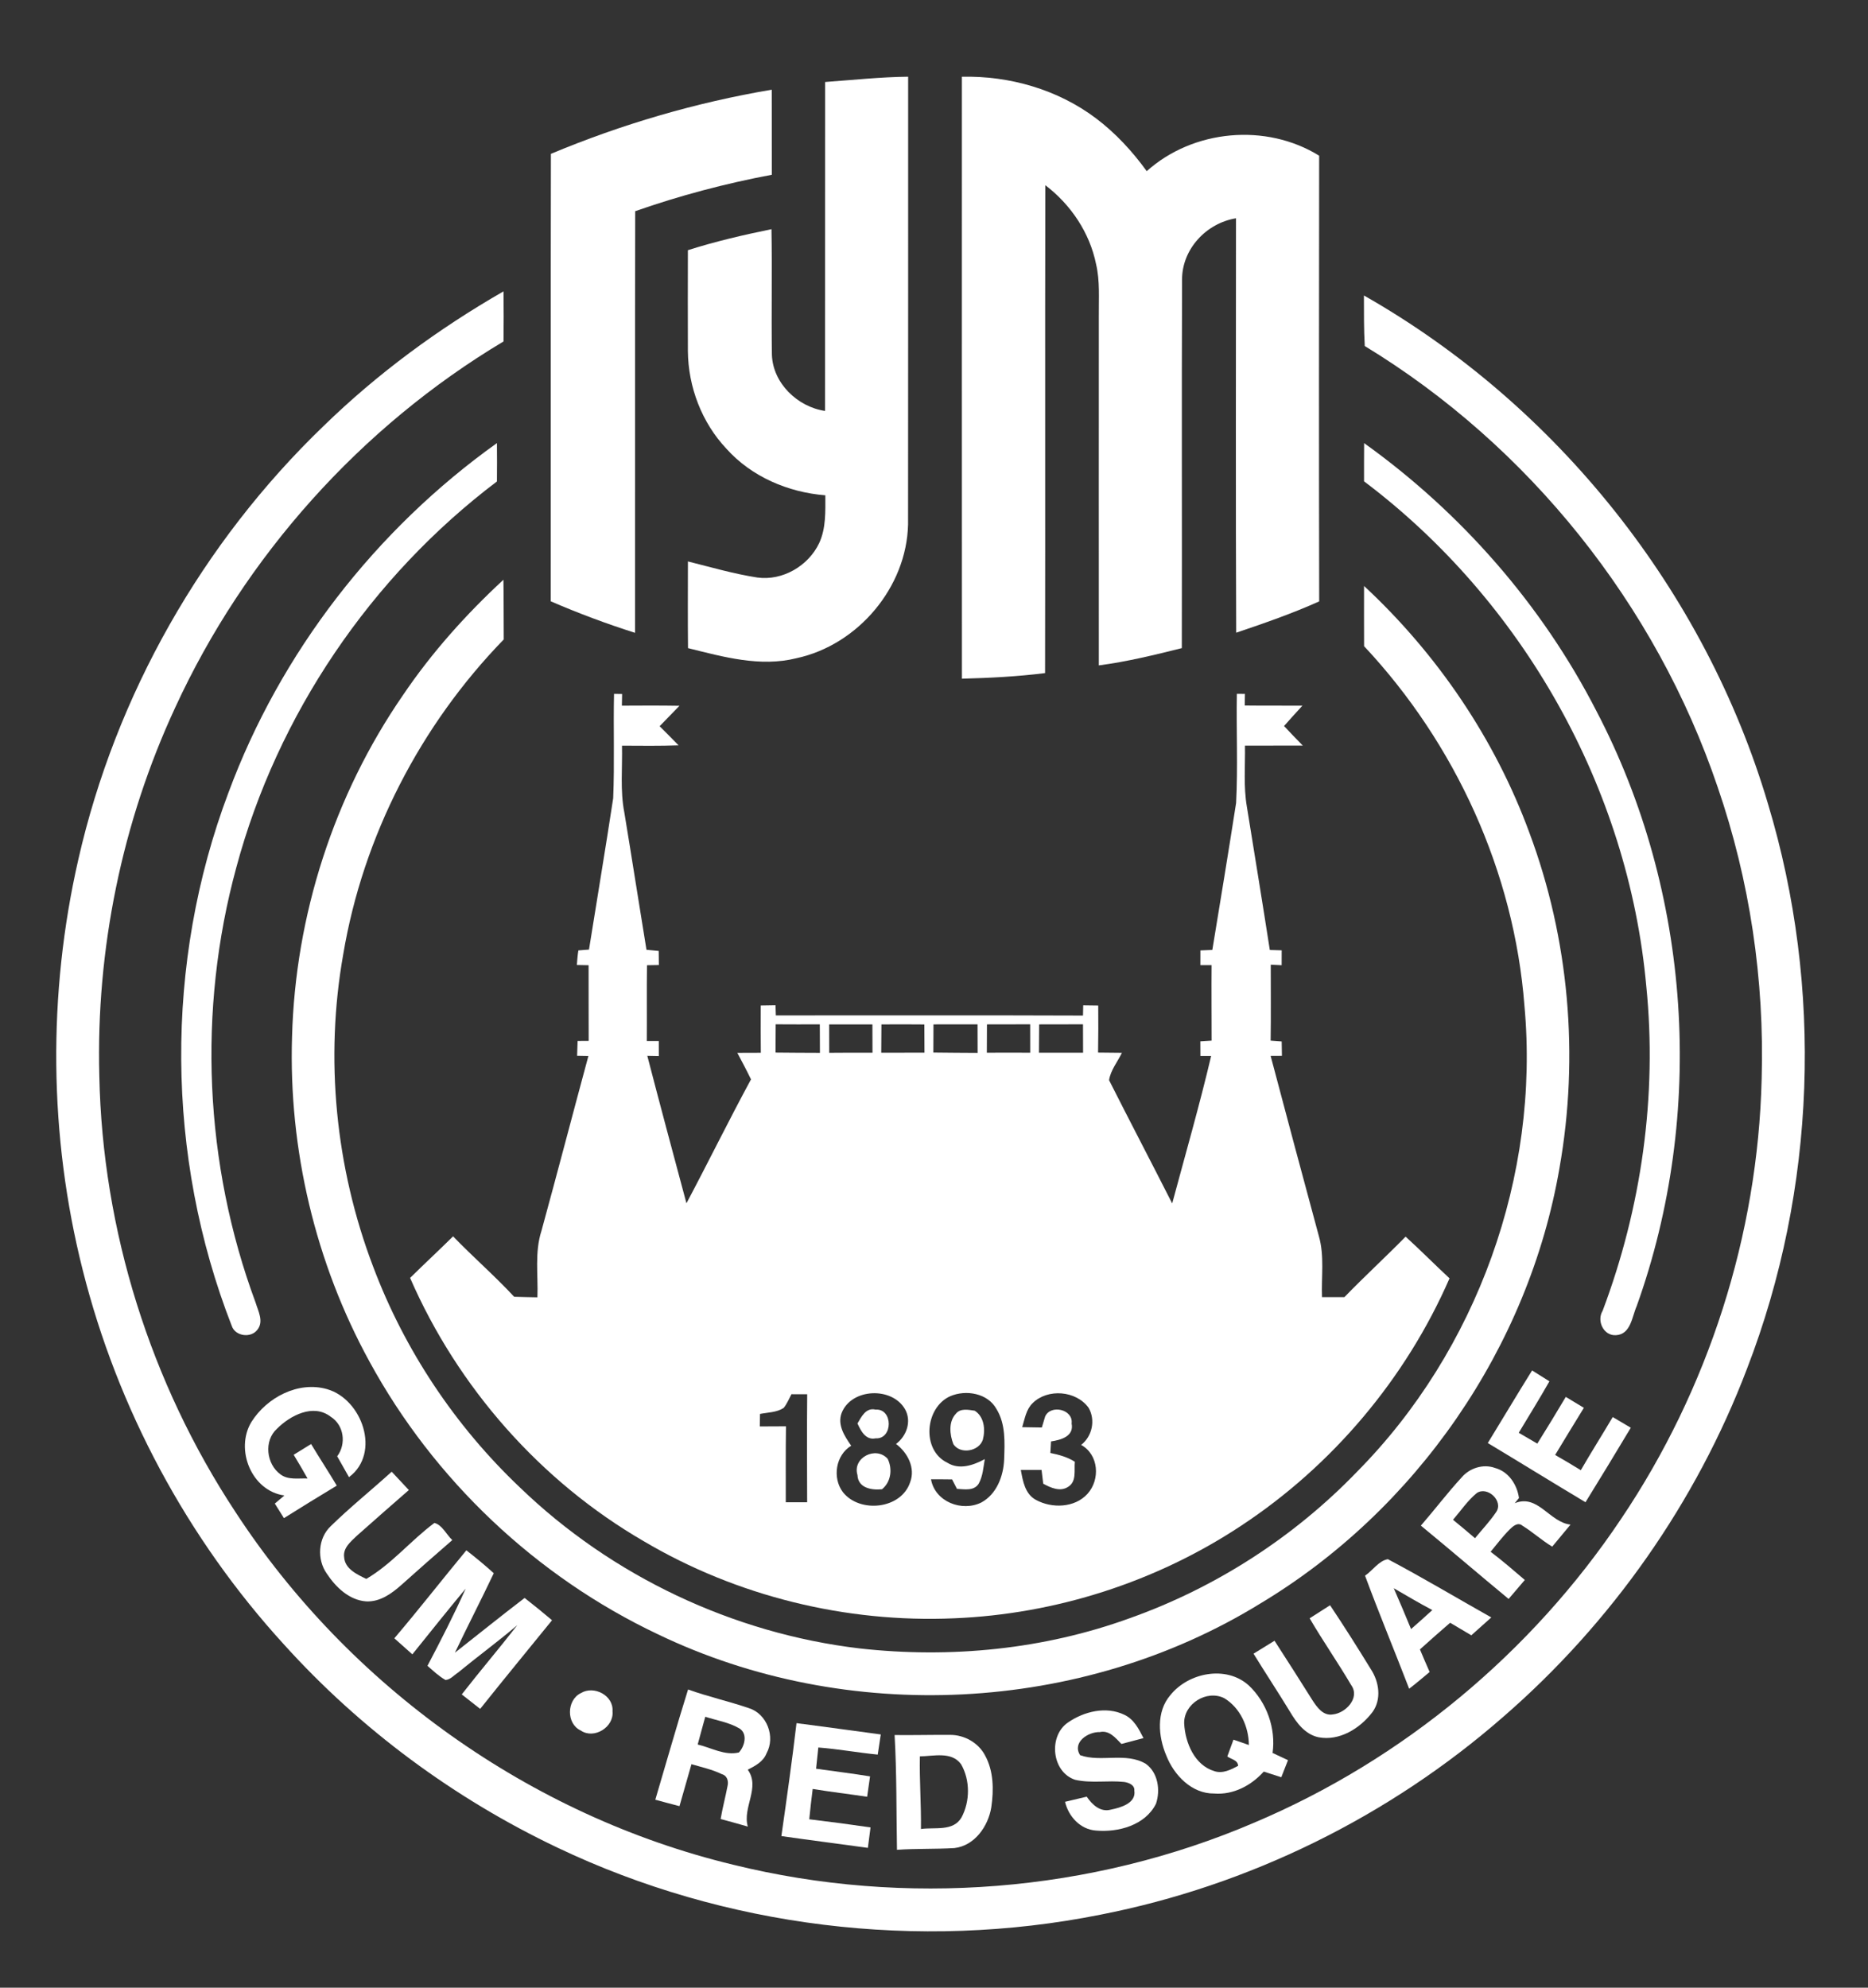 <?xml version="1.0" encoding="UTF-8"?> <svg xmlns="http://www.w3.org/2000/svg" width="141" height="150" viewBox="0 0 141 150" fill="none"><rect x="0" y="0" width="141" height="150" fill="#333333" stroke="none"/> <path d="M62.283 6.188C64.369 6.039 66.452 5.81 68.548 5.789C68.542 17.051 68.557 28.309 68.542 39.569C68.438 44.324 64.756 48.667 60.128 49.67C57.381 50.36 54.595 49.571 51.932 48.911C51.911 46.729 51.923 44.551 51.926 42.369C53.664 42.804 55.393 43.309 57.167 43.583C59.074 43.845 61.021 42.702 61.833 40.985C62.357 39.857 62.298 38.589 62.298 37.378C59.494 37.155 56.735 35.982 54.839 33.872C52.976 31.899 51.946 29.202 51.923 26.497C51.908 23.958 51.923 21.42 51.923 18.881C53.991 18.22 56.107 17.732 58.232 17.295C58.289 20.455 58.217 23.622 58.265 26.783C58.342 28.926 60.205 30.708 62.277 31.012C62.286 22.738 62.274 14.461 62.283 6.188Z" fill="white"></path> <path d="M72.605 5.792C76.2 5.708 79.849 6.759 82.733 8.934C84.209 10.048 85.474 11.42 86.557 12.917C90.063 9.771 95.566 9.268 99.572 11.75C99.56 22.961 99.551 34.173 99.575 45.384C97.536 46.301 95.423 47.033 93.31 47.747C93.265 37.324 93.295 26.899 93.295 16.473C91.057 16.839 89.215 18.798 89.224 21.107C89.188 30.372 89.227 39.643 89.206 48.911C87.137 49.428 85.057 49.938 82.941 50.214C82.941 41.411 82.935 32.604 82.941 23.801C82.929 22.512 83.033 21.205 82.735 19.941C82.256 17.562 80.825 15.438 78.902 13.976C78.875 26.25 78.908 38.524 78.884 50.795C76.801 51.056 74.703 51.164 72.608 51.217C72.599 36.074 72.605 20.934 72.605 5.792Z" fill="white"></path> <path d="M41.583 11.61C46.934 9.372 52.533 7.735 58.253 6.768C58.262 8.908 58.253 11.048 58.259 13.188C54.759 13.848 51.306 14.759 47.946 15.938C47.922 26.545 47.946 37.152 47.934 47.756C45.774 47.072 43.652 46.277 41.571 45.378C41.583 34.122 41.559 22.866 41.583 11.61Z" fill="white"></path> <path d="M24.42 32.152C28.485 28.194 33.086 24.812 38.006 21.988C38.021 23.247 38.024 24.509 38.006 25.768C27.223 32.211 18.473 41.988 13.223 53.399C9.205 62.059 7.244 71.661 7.497 81.199C7.732 92.839 11.36 104.375 17.765 114.092C26.354 127.259 40.039 137.03 55.336 140.72C68.336 143.926 82.369 142.821 94.682 137.542C105.881 132.807 115.613 124.711 122.372 114.61C128.946 104.845 132.693 93.194 132.973 81.42C133.191 73.958 132.083 66.452 129.649 59.39C125 45.658 115.408 33.646 103.015 26.113C102.941 24.842 102.958 23.569 102.952 22.298C117.515 30.574 128.699 44.607 133.455 60.676C137.631 74.527 137.086 89.759 131.878 103.262C128.042 113.363 121.64 122.47 113.482 129.548C104.878 137.077 94.274 142.301 83.051 144.494C69.322 147.235 54.723 145.455 42.08 139.432C34.289 135.729 27.214 130.503 21.432 124.098C14.137 116.116 8.872 106.307 6.238 95.821C3.688 85.72 3.592 75.018 5.911 64.866C8.729 52.47 15.262 40.961 24.42 32.152Z" fill="white"></path> <path d="M17.247 59.809C21.161 49.25 28.352 39.973 37.509 33.438C37.521 34.402 37.518 35.369 37.509 36.333C27.985 43.533 20.929 53.941 17.834 65.476C14.905 76.217 15.42 87.851 19.289 98.289C19.485 98.943 19.929 99.726 19.426 100.351C18.932 101.006 17.753 100.836 17.494 100.06C12.5 87.271 12.396 72.655 17.247 59.809Z" fill="white"></path> <path d="M102.967 33.441C110.283 38.679 116.381 45.631 120.491 53.64C127.673 67.339 128.759 84.021 123.539 98.569C123.182 99.372 123.098 100.696 121.979 100.759C121.042 100.824 120.503 99.679 120.97 98.917C123.899 91.14 125.098 82.699 124.265 74.426C122.92 59.476 114.938 45.342 102.961 36.324C102.961 35.363 102.958 34.402 102.967 33.441Z" fill="white"></path> <path d="M30.414 52.464C32.574 49.265 35.169 46.369 38 43.75C38.024 45.253 38.012 46.753 38.024 48.256C31.735 54.726 27.405 63.107 25.908 72.015C24.509 79.884 25.324 88.125 28.166 95.589C30.536 101.89 34.366 107.628 39.25 112.256C46.178 118.937 55.33 123.268 64.89 124.399C71.744 125.164 78.791 124.476 85.286 122.113C91.75 119.818 97.672 116.003 102.431 111.065C111.482 101.923 116.241 88.717 115.068 75.905C114.295 65.821 109.866 56.128 102.964 48.765C102.967 47.25 102.949 45.735 102.961 44.22C108.482 49.354 112.839 55.756 115.44 62.839C118.44 70.866 119.208 79.699 117.714 88.134C115.39 101.679 106.893 113.961 95.116 121.018C81.61 129.33 63.925 130.196 49.646 123.324C40.473 118.982 32.747 111.67 27.893 102.759C23.803 95.304 21.78 86.738 22.044 78.244C22.289 69.086 25.208 60.009 30.414 52.464Z" fill="white"></path> <path d="M46.348 52.363C46.5 52.366 46.806 52.369 46.958 52.372C46.955 52.592 46.943 53.033 46.94 53.253C48.39 53.244 49.839 53.238 51.288 53.262C50.788 53.777 50.288 54.289 49.788 54.804C50.271 55.28 50.747 55.762 51.22 56.247C49.797 56.295 48.372 56.28 46.949 56.271C46.988 57.955 46.8 59.661 47.128 61.33C47.699 64.777 48.232 68.229 48.797 71.676C49.026 71.696 49.488 71.741 49.72 71.762C49.723 72.116 49.729 72.47 49.732 72.827C49.509 72.83 49.059 72.836 48.836 72.842C48.809 74.744 48.836 76.649 48.821 78.556C49.047 78.556 49.5 78.556 49.726 78.559C49.726 78.938 49.726 79.316 49.729 79.696C49.512 79.691 49.077 79.684 48.86 79.679C49.824 83.393 50.821 87.101 51.815 90.806C53.464 87.702 55.012 84.545 56.687 81.455C56.36 80.777 56.006 80.113 55.654 79.452C56.247 79.449 56.836 79.446 57.428 79.446C57.413 78.256 57.416 77.068 57.422 75.881C57.794 75.872 58.166 75.869 58.538 75.863C58.544 76.054 58.556 76.438 58.562 76.628C66.291 76.631 74.018 76.61 81.747 76.64C81.753 76.446 81.759 76.062 81.762 75.869C82.047 75.875 82.613 75.881 82.896 75.884C82.907 77.066 82.904 78.247 82.884 79.431C83.485 79.438 84.083 79.443 84.684 79.449C84.357 80.131 83.83 80.759 83.714 81.515C85.285 84.625 86.904 87.711 88.479 90.818C89.476 87.113 90.538 83.426 91.419 79.691C91.217 79.691 90.812 79.691 90.61 79.691C90.607 79.321 90.604 78.952 90.604 78.583C90.818 78.568 91.244 78.545 91.455 78.53C91.455 76.631 91.437 74.735 91.452 72.836C91.241 72.836 90.818 72.836 90.607 72.833C90.607 72.464 90.607 72.092 90.61 71.723C90.907 71.708 91.208 71.696 91.509 71.688C92.119 67.991 92.726 64.298 93.303 60.598C93.446 57.854 93.312 55.104 93.36 52.36L93.97 52.366C93.964 52.583 93.958 53.021 93.955 53.241C95.404 53.259 96.857 53.244 98.309 53.253C97.842 53.759 97.381 54.271 96.922 54.789C97.387 55.286 97.857 55.78 98.336 56.265C96.881 56.271 95.425 56.271 93.973 56.268C93.997 57.798 93.854 59.342 94.113 60.86C94.696 64.47 95.288 68.077 95.848 71.691C96.071 71.696 96.521 71.711 96.744 71.717C96.744 72.092 96.744 72.467 96.741 72.842C96.535 72.833 96.125 72.812 95.919 72.801C95.916 74.711 95.94 76.619 95.91 78.53C96.119 78.545 96.535 78.577 96.744 78.592C96.747 78.955 96.753 79.316 96.762 79.679C96.547 79.681 96.122 79.684 95.91 79.684C97.113 84.22 98.321 88.753 99.55 93.283C99.982 94.78 99.729 96.354 99.788 97.887C100.351 97.887 100.913 97.887 101.479 97.887C102.985 96.333 104.58 94.869 106.098 93.324C107.226 94.348 108.297 95.434 109.413 96.47C106.113 104.03 100.58 110.595 93.69 115.134C87.279 119.381 79.693 121.812 72.012 122.125C63.863 122.479 55.619 120.464 48.595 116.31C40.797 111.792 34.55 104.693 30.955 96.438C32.026 95.381 33.131 94.357 34.199 93.301C35.699 94.857 37.339 96.274 38.809 97.86C39.393 97.881 39.979 97.89 40.565 97.902C40.628 96.232 40.345 94.512 40.869 92.89C42.074 88.497 43.223 84.089 44.413 79.691C44.202 79.688 43.776 79.679 43.562 79.676C43.574 79.301 43.586 78.926 43.598 78.554C43.806 78.551 44.226 78.551 44.434 78.548C44.425 76.646 44.434 74.744 44.428 72.842C44.208 72.839 43.762 72.83 43.541 72.824C43.574 72.455 43.595 72.086 43.657 71.723C43.857 71.705 44.259 71.676 44.458 71.661C45.065 67.851 45.705 64.048 46.285 60.235C46.393 57.613 46.291 54.985 46.348 52.363ZM74.497 77.304C74.494 78.015 74.491 78.726 74.488 79.441C75.58 79.434 76.669 79.438 77.762 79.441C77.759 78.726 77.759 78.012 77.759 77.298C76.672 77.304 75.583 77.304 74.497 77.304ZM58.55 77.298C58.547 78.009 58.544 78.72 58.538 79.431C59.654 79.446 60.773 79.446 61.89 79.452C61.887 78.735 61.887 78.018 61.881 77.301C60.771 77.306 59.66 77.306 58.55 77.298ZM62.589 79.449C63.678 79.438 64.768 79.438 65.857 79.441C65.851 78.729 65.851 78.015 65.851 77.304C64.762 77.309 63.672 77.309 62.586 77.304C62.586 78.018 62.589 78.732 62.589 79.449ZM66.532 77.306C66.526 78.018 66.521 78.729 66.518 79.441C67.604 79.443 68.693 79.441 69.782 79.438C69.779 78.726 69.776 78.018 69.773 77.309C68.693 77.298 67.613 77.298 66.532 77.306ZM70.461 77.304C70.458 78.012 70.455 78.72 70.452 79.429C71.565 79.446 72.678 79.446 73.794 79.455C73.791 78.735 73.788 78.018 73.788 77.301C72.678 77.306 71.571 77.301 70.461 77.304ZM78.437 77.304C78.428 78.015 78.425 78.729 78.422 79.443C79.532 79.446 80.643 79.446 81.753 79.443C81.753 78.729 81.75 78.012 81.747 77.298C80.643 77.301 79.538 77.301 78.437 77.304ZM63.526 106.634C63.193 107.539 63.753 108.387 64.25 109.101C63.074 109.812 62.812 111.527 63.622 112.604C64.898 114.22 68.035 113.896 68.702 111.848C69.11 110.768 68.5 109.616 67.634 108.967C68.428 108.375 68.824 107.271 68.321 106.36C67.348 104.634 64.268 104.747 63.526 106.634ZM71.735 105.36C69.812 106.208 69.532 109.437 71.512 110.387C72.416 110.949 73.479 110.571 74.333 110.113C74.226 110.735 74.187 111.399 73.875 111.964C73.515 112.536 72.794 112.384 72.232 112.357C72.14 112.179 71.958 111.821 71.866 111.643C71.336 111.637 70.803 111.631 70.273 111.634C70.574 113.336 72.613 114.116 74.08 113.381C75.232 112.753 75.744 111.39 75.794 110.14C75.839 108.86 75.916 107.47 75.217 106.333C74.559 105.137 72.919 104.857 71.735 105.36ZM77.946 105.887C77.452 106.363 77.351 107.071 77.157 107.702C77.651 107.711 78.146 107.717 78.64 107.726C78.702 107.518 78.827 107.101 78.89 106.893C79.312 105.958 81.029 106.36 80.887 107.423C81.086 108.393 80.071 108.67 79.333 108.777C79.321 108.994 79.294 109.432 79.282 109.649C79.928 109.78 80.571 109.952 81.131 110.312C81.065 110.949 81.282 111.795 80.631 112.199C80.032 112.604 79.303 112.274 78.744 111.967C78.702 111.619 78.66 111.271 78.619 110.926C78.095 110.926 77.574 110.923 77.053 110.926C77.202 111.753 77.366 112.741 78.187 113.185C79.39 113.848 81.119 113.798 82.083 112.735C83.062 111.658 82.94 109.774 81.607 109.039C82.446 108.387 82.702 107.164 82.172 106.241C81.235 104.94 79.086 104.759 77.946 105.887ZM59.151 106.25C58.625 106.595 57.961 106.583 57.366 106.702C57.36 107.018 57.357 107.33 57.351 107.646C58.009 107.643 58.666 107.64 59.327 107.637C59.3 109.548 59.315 111.458 59.312 113.369C59.851 113.369 60.387 113.369 60.925 113.369C60.916 110.652 60.904 107.935 60.928 105.217C60.634 105.214 60.038 105.214 59.741 105.214C59.553 105.562 59.404 105.94 59.151 106.25Z" fill="white"></path> <path d="M112.301 108.899C113.423 107.074 114.512 105.232 115.646 103.42C116.081 103.69 116.515 103.967 116.953 104.241C116.209 105.551 115.414 106.833 114.637 108.125C115.104 108.396 115.572 108.67 116.039 108.943C116.768 107.777 117.485 106.601 118.188 105.417C118.64 105.693 119.095 105.967 119.554 106.241C118.819 107.42 118.11 108.613 117.384 109.798C118.036 110.167 118.682 110.557 119.322 110.949C120.104 109.598 120.938 108.28 121.732 106.937C122.188 107.202 122.64 107.473 123.095 107.744C121.967 109.625 120.831 111.5 119.676 113.366C117.209 111.893 114.765 110.378 112.301 108.899Z" fill="white"></path> <path d="M18.976 107.31C20.137 105.461 22.512 104.205 24.691 104.833C27.339 105.592 28.771 109.661 26.342 111.473C26.045 110.946 25.747 110.423 25.452 109.899C26.155 108.961 25.967 107.542 24.955 106.908C23.652 105.905 21.917 106.81 20.914 107.813C19.896 108.723 20.101 110.494 21.176 111.268C21.762 111.705 22.536 111.545 23.214 111.574C22.881 110.97 22.524 110.378 22.167 109.786C22.607 109.515 23.045 109.244 23.482 108.973C24.113 110.027 24.792 111.054 25.42 112.113C24.08 112.917 22.756 113.738 21.432 114.566C21.202 114.196 20.973 113.833 20.744 113.467C20.985 113.262 21.226 113.06 21.467 112.857C18.982 112.518 17.723 109.378 18.976 107.31Z" fill="white"></path> <path d="M64.724 107.42C65.024 106.914 65.361 106.205 66.084 106.375C67.417 106.28 67.417 108.619 66.093 108.545C65.346 108.702 64.977 107.979 64.724 107.42Z" fill="white"></path> <path d="M72.155 106.682C72.5 106.253 73.104 106.39 73.571 106.458C74.295 106.914 74.387 107.884 74.188 108.643C73.899 109.536 72.476 109.774 71.964 108.985C71.682 108.265 71.583 107.286 72.155 106.682Z" fill="white"></path> <path d="M64.723 111.315C64.324 109.991 66.127 109.101 67.005 110.092C67.377 110.86 67.258 111.836 66.574 112.387C65.788 112.464 64.77 112.301 64.723 111.315Z" fill="white"></path> <path d="M110.321 111.5C110.92 110.789 111.958 110.452 112.848 110.78C113.872 111.054 114.515 112.036 114.655 113.048C114.574 113.146 114.417 113.342 114.336 113.44C116.08 112.72 116.961 114.884 118.545 115.054C118.083 115.607 117.628 116.164 117.164 116.717C116.375 116.244 115.696 115.616 114.917 115.137C114.568 114.836 114.182 115.19 113.935 115.438C113.42 115.955 112.979 116.542 112.515 117.104C113.405 117.777 114.247 118.506 115.095 119.232C114.685 119.705 114.277 120.185 113.872 120.664C111.655 118.833 109.473 116.955 107.25 115.131C108.289 113.935 109.247 112.667 110.321 111.5ZM111.461 112.679C110.768 113.253 110.262 114.015 109.676 114.69C110.235 115.146 110.789 115.607 111.336 116.08C111.869 115.429 112.455 114.815 112.926 114.116C113.521 113.286 112.268 112.119 111.461 112.679Z" fill="white"></path> <path d="M29.565 111.062C30 111.521 30.425 111.985 30.86 112.446C29.544 113.601 28.223 114.744 26.919 115.911C26.476 116.339 25.881 116.815 25.976 117.515C26.038 118.405 26.949 118.812 27.649 119.152C29.574 118.027 31.009 116.25 32.788 114.929C33.369 115.068 33.699 115.81 34.14 116.223C32.851 117.336 31.574 118.464 30.303 119.601C29.562 120.259 28.684 120.899 27.64 120.848C26.354 120.756 25.345 119.777 24.669 118.756C23.91 117.685 23.997 116.08 24.97 115.167C26.437 113.732 28.044 112.443 29.565 111.062Z" fill="white"></path> <path d="M35.202 116.994C35.91 117.548 36.604 118.116 37.271 118.723C36.318 120.735 35.294 122.711 34.339 124.72C36.092 123.345 37.824 121.943 39.598 120.589C40.3 121.134 40.991 121.696 41.669 122.271C39.86 124.5 38.032 126.717 36.244 128.961C35.782 128.595 35.318 128.229 34.854 127.869C36.226 126.104 37.681 124.405 39.05 122.64C37.589 123.881 36.041 125.015 34.559 126.232C34.259 126.423 34.003 126.753 33.628 126.78C33.122 126.494 32.699 126.089 32.265 125.711C33.274 123.795 34.265 121.863 35.149 119.887C33.785 121.521 32.461 123.188 31.125 124.845C30.672 124.438 30.217 124.039 29.765 123.634C31.619 121.455 33.378 119.196 35.202 116.994Z" fill="white"></path> <path d="M103.036 118.908C103.608 118.521 104.078 117.777 104.759 117.664C107.396 119.06 109.965 120.595 112.566 122.06C112.06 122.506 111.56 122.958 111.057 123.408C110.524 123.092 109.991 122.777 109.459 122.461C108.694 123.125 107.929 123.792 107.179 124.473C107.417 125.042 107.661 125.607 107.911 126.176C107.402 126.604 106.893 127.033 106.366 127.44C105.268 124.589 104.096 121.771 103.036 118.908ZM105.203 119.854C105.646 120.878 106.087 121.902 106.509 122.938C107.048 122.464 107.584 121.991 108.114 121.503C107.125 120.982 106.167 120.414 105.203 119.854Z" fill="white"></path> <path d="M98.854 122.125C99.369 121.798 99.881 121.47 100.396 121.14C101.458 122.729 102.482 124.348 103.482 125.979C104.101 126.926 104.295 128.241 103.595 129.205C102.664 130.429 101.107 131.408 99.521 131.101C98.506 130.884 97.863 130.006 97.366 129.167C96.47 127.696 95.521 126.262 94.619 124.795C95.149 124.47 95.676 124.143 96.203 123.818C97.17 125.304 98.116 126.804 99.063 128.304C99.408 128.833 99.875 129.509 100.61 129.378C101.574 129.28 102.673 128.131 101.997 127.176C100.991 125.467 99.854 123.836 98.854 122.125Z" fill="white"></path> <path d="M88.342 127.92C89.711 126.22 92.544 125.658 94.247 127.179C95.61 128.455 96.318 130.435 96.056 132.286C96.443 132.467 96.83 132.649 97.22 132.83C97.047 133.256 96.878 133.687 96.714 134.119C96.271 133.976 95.83 133.83 95.39 133.693C94.446 134.744 93.092 135.464 91.649 135.348C89.952 135.369 88.61 133.958 88.03 132.473C87.422 131.039 87.262 129.173 88.342 127.92ZM89.384 130.065C89.458 131.509 90.166 133.217 91.669 133.661C92.288 133.869 92.919 133.545 93.455 133.259C93.44 132.815 92.922 132.765 92.64 132.551C92.794 132.125 92.949 131.702 93.104 131.283C93.491 131.417 93.875 131.548 94.268 131.687C94.256 130.307 93.61 128.875 92.405 128.152C91.08 127.491 89.336 128.583 89.384 130.065Z" fill="white"></path> <path d="M43.837 127.774C44.822 127.17 46.328 127.94 46.233 129.146C46.355 130.336 44.84 131.28 43.834 130.592C42.738 130.083 42.762 128.301 43.837 127.774Z" fill="white"></path> <path d="M49.464 135.815C50.285 133.042 51.074 130.256 51.937 127.497C53.446 128.039 55.014 128.387 56.529 128.905C57.892 129.333 58.547 131.071 57.86 132.312C57.619 132.943 57.008 133.259 56.443 133.551C57.41 134.896 56.026 136.393 56.446 137.842C55.764 137.649 55.08 137.452 54.395 137.271C54.538 136.426 54.761 135.601 54.919 134.765C55.003 134.402 54.883 133.997 54.494 133.89C53.764 133.533 52.964 133.363 52.193 133.134C51.895 134.19 51.589 135.244 51.288 136.301C50.678 136.149 50.071 135.976 49.464 135.815ZM53.235 129.554C53.047 130.25 52.848 130.946 52.663 131.649C53.681 131.887 54.705 132.506 55.773 132.25C56.202 131.789 56.452 130.872 55.839 130.452C55.044 129.976 54.104 129.836 53.235 129.554Z" fill="white"></path> <path d="M80.616 129.985C81.821 129.155 83.488 128.741 84.86 129.402C85.592 129.738 85.964 130.482 86.312 131.167C85.759 131.318 85.202 131.461 84.646 131.607C84.208 131.161 83.732 130.551 83.015 130.711C82.134 130.682 80.908 131.488 81.53 132.455C83.092 133.012 84.982 132.208 86.488 133.107C87.411 133.768 87.601 135.095 87.256 136.119C86.446 137.744 84.414 138.292 82.729 138.143C81.542 138.06 80.655 137.083 80.39 135.973C80.934 135.845 81.482 135.714 82.027 135.586C82.44 136.19 83.062 136.786 83.866 136.56C84.586 136.414 85.771 136.077 85.622 135.131C85.661 134.705 85.202 134.527 84.863 134.476C83.631 134.342 82.372 134.589 81.158 134.313C79.384 133.738 79.107 131.012 80.616 129.985Z" fill="white"></path> <path d="M60.122 130.036C62.244 130.315 64.363 130.601 66.483 130.89C66.402 131.396 66.325 131.902 66.253 132.411C64.753 132.265 63.271 131.988 61.768 131.875C61.712 132.408 61.655 132.94 61.599 133.476C62.956 133.67 64.319 133.833 65.673 134.054C65.599 134.565 65.524 135.077 65.453 135.592C64.084 135.39 62.709 135.226 61.343 135.003C61.244 135.765 61.161 136.527 61.084 137.292C62.628 137.476 64.17 137.679 65.709 137.905C65.64 138.42 65.578 138.935 65.509 139.449C63.334 139.146 61.152 138.872 58.98 138.56C59.384 135.723 59.789 132.884 60.122 130.036Z" fill="white"></path> <path d="M67.526 130.935C68.925 130.952 70.324 130.914 71.723 130.923C72.788 130.92 73.851 131.515 74.351 132.467C75.005 133.655 75.017 135.077 74.824 136.39C74.592 137.818 73.568 139.289 72.041 139.464C70.598 139.551 69.148 139.494 67.705 139.595C67.654 136.708 67.69 133.818 67.526 130.935ZM69.434 132.545C69.395 134.372 69.541 136.199 69.514 138.027C70.547 137.872 71.943 138.235 72.574 137.158C73.229 135.94 73.235 134.327 72.538 133.128C71.815 132.152 70.464 132.533 69.434 132.545Z" fill="white"></path> </svg> 
